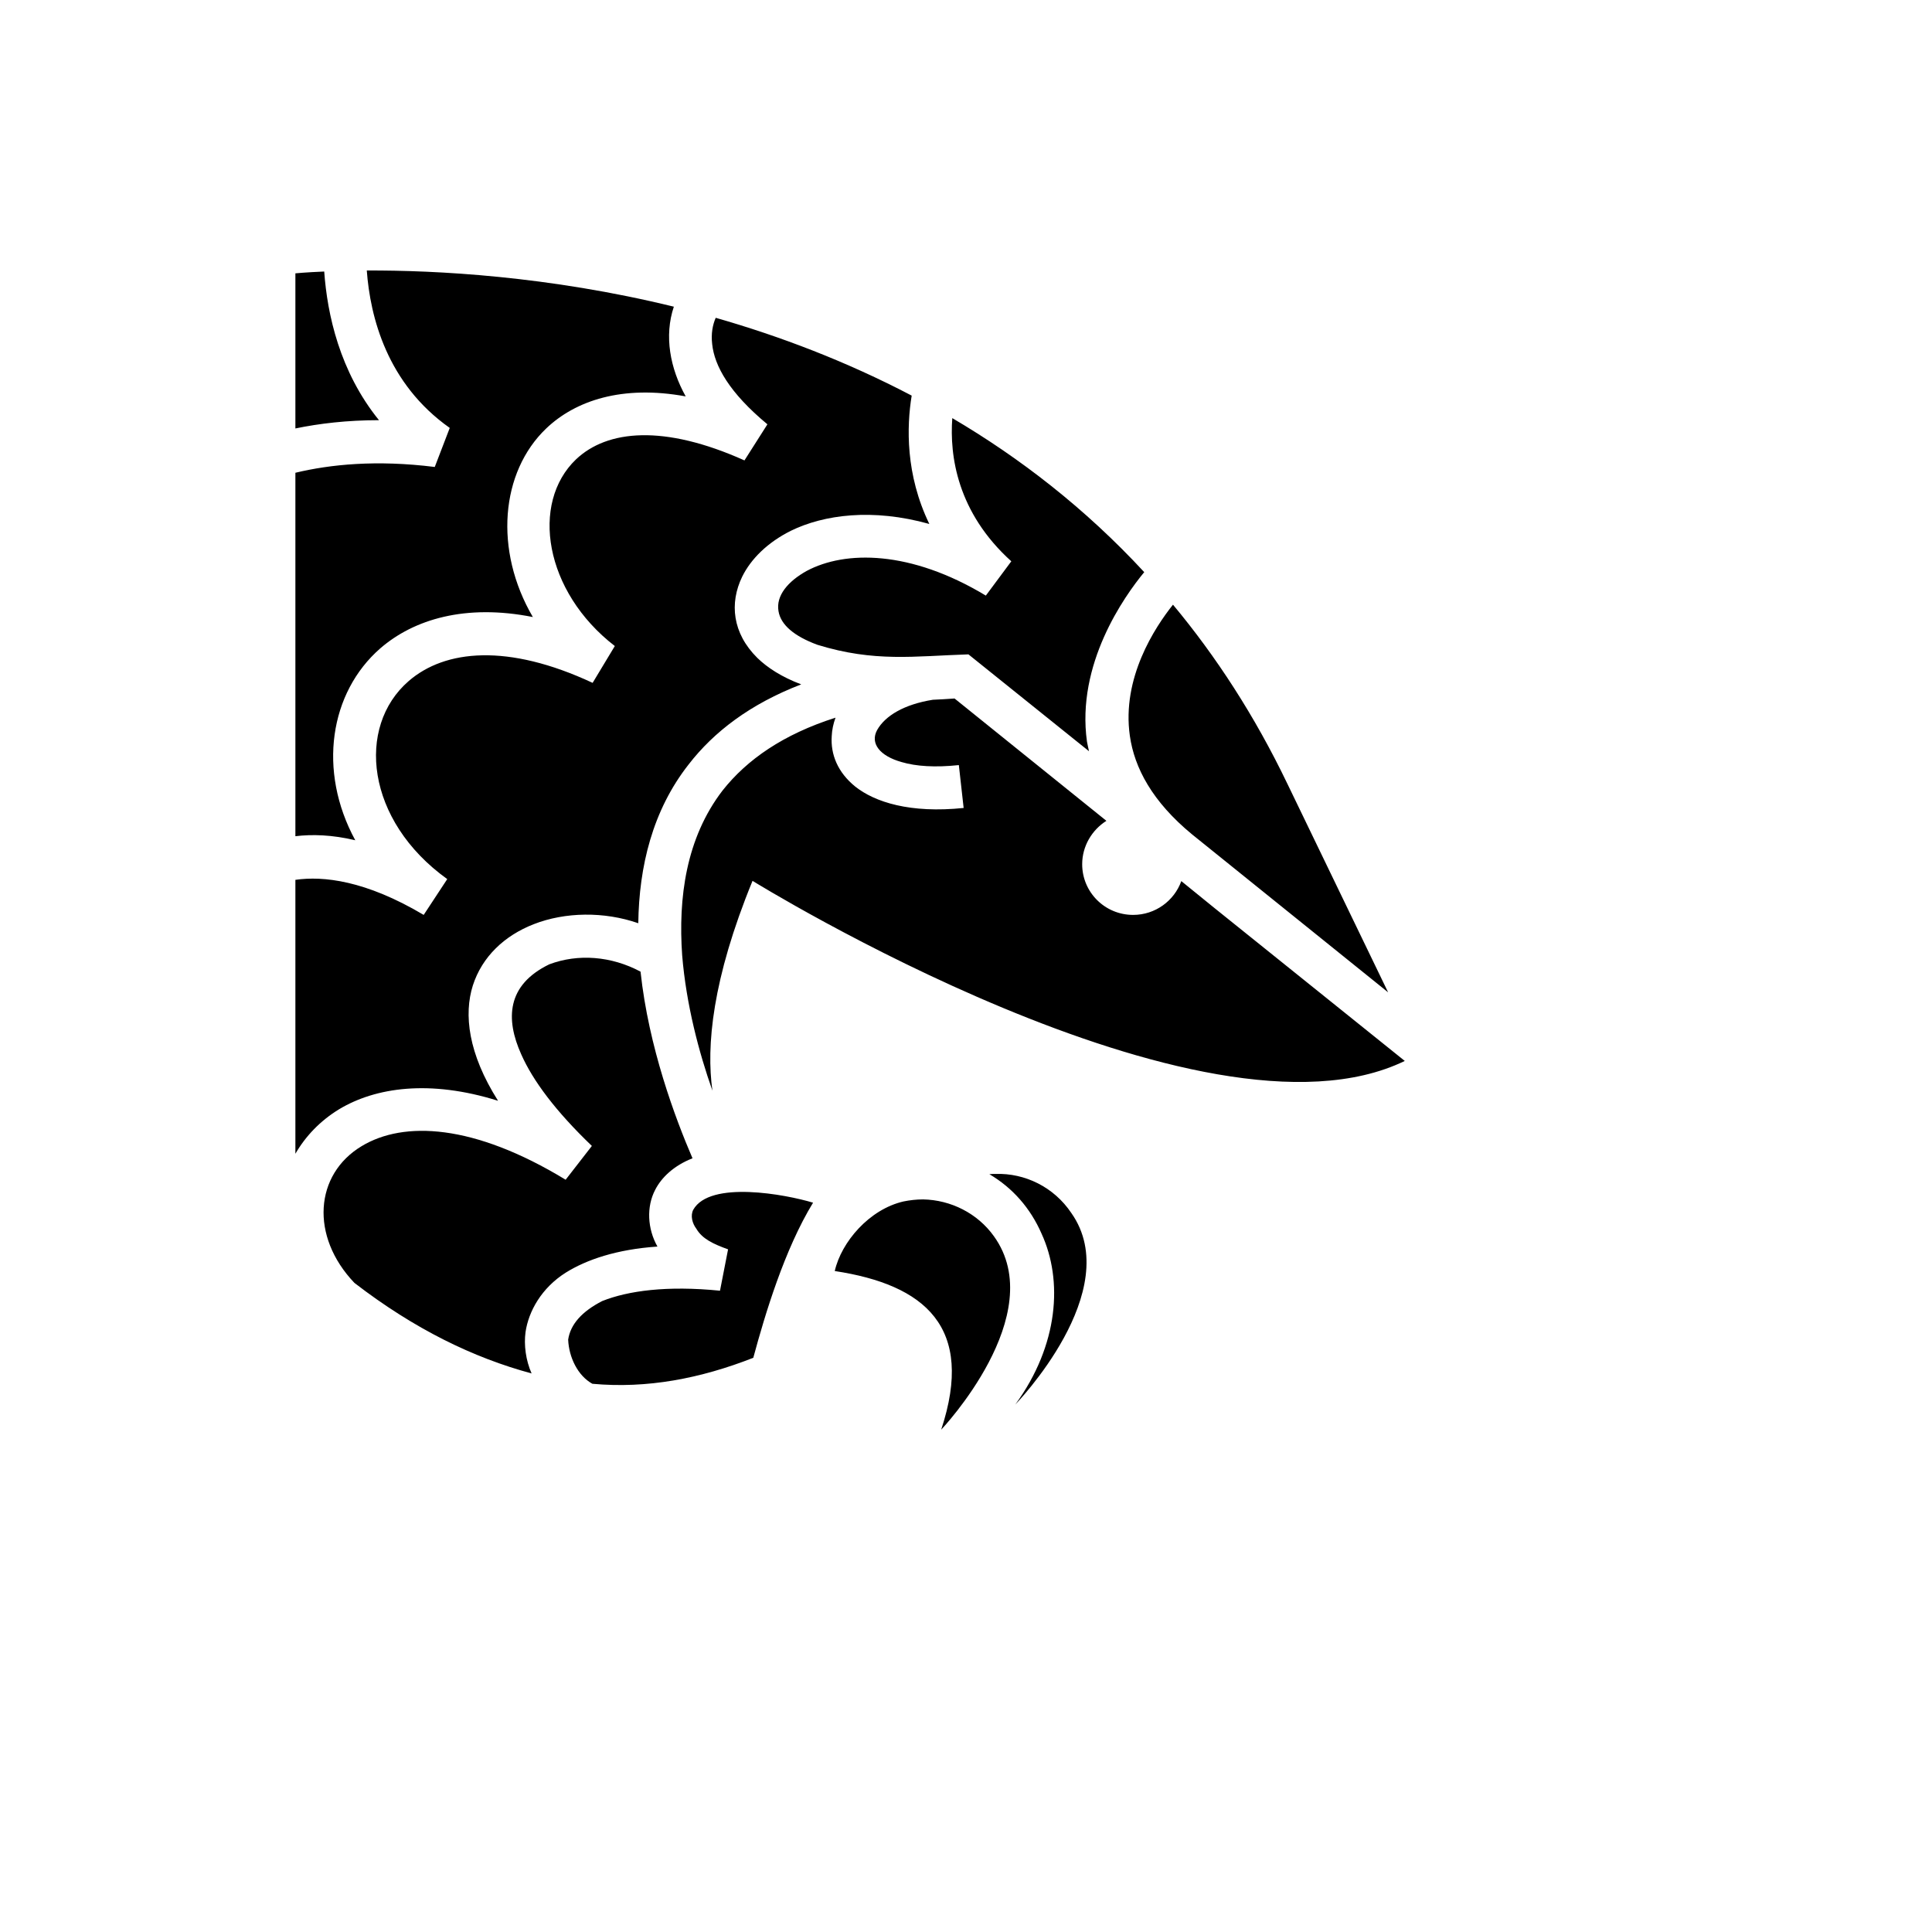 <svg xmlns="http://www.w3.org/2000/svg" version="1.1" xmlns:xlink="http://www.w3.org/1999/xlink" width="100%" height="100%" id="svgWorkerArea" viewBox="-25 -25 625 625" xmlns:idraw="https://idraw.muisca.co" style="background: white;"><defs id="defsdoc"><pattern id="patternBool" x="0" y="0" width="10" height="10" patternUnits="userSpaceOnUse" patternTransform="rotate(35)"><circle cx="5" cy="5" r="4" style="stroke: none;fill: #ff000070;"></circle></pattern></defs><g id="fileImp-725236886" class="cosito"><path id="pathImp-395201542" fill="#000" class="grouped" d="M93.657 62.503C94.759 77.556 100.209 99.137 120.493 113.432 120.493 113.432 115.646 126.063 115.646 126.063 96.684 123.697 81.786 125.247 70.558 127.939 70.558 127.939 70.558 245.514 70.558 245.514 75.935 244.861 82.389 245.024 89.928 246.819 77.673 224.3 81.663 199.006 98.039 184.728 108.891 175.345 125.592 170.286 147.377 174.61 134.731 152.988 136.934 127.695 151.702 113.604 161.167 104.571 176.343 99.472 196.822 103.233 191.764 94.144 189.805 83.684 192.988 74.211 152.273 64.257 115.981 62.421 93.657 62.503 93.657 62.502 93.657 62.502 93.657 62.503M79.885 62.837C73.879 63.09 70.558 63.425 70.558 63.425 70.558 63.425 70.558 113.604 70.558 113.604 78.261 112.013 87.252 110.927 97.598 110.927 84.862 95.205 80.864 76.634 79.885 62.837 79.885 62.837 79.885 62.837 79.885 62.837M206.532 77.809C205.553 80.069 204.982 82.909 205.389 86.336 206.124 93.361 210.938 102.058 223.258 112.266 223.258 112.266 215.833 123.941 215.833 123.941 189.805 112.266 171.447 114.02 161.33 123.615 146.562 137.731 151.049 166.369 173.895 183.993 173.895 183.993 166.715 195.906 166.715 195.906 139.3 183.096 118.951 185.136 107.193 195.334 90.165 210.103 93.315 240.455 119.685 259.384 119.685 259.384 112.064 270.971 112.064 270.971 93.249 259.792 79.542 258.324 70.558 259.629 70.558 259.629 70.558 348.238 70.558 348.238 73.806 342.608 78.579 337.55 84.772 333.796 96.513 326.779 113.982 324.168 136.118 331.104 126.408 315.764 125.021 303.118 127.959 293.816 130.977 284.433 138.239 277.661 147.622 273.989 157.821 269.991 170.468 269.828 181.483 273.663 181.728 255.386 186.052 237.191 197.802 222.26 205.879 211.816 217.628 202.759 234.192 196.395 227.909 194.029 223.258 191.01 219.994 187.828 211.917 179.832 210.938 170.123 215.099 161.555 217.955 155.762 223.34 150.459 230.846 146.706 241.535 141.484 257.282 139.362 275.64 144.503 267.889 128.511 268.297 112.935 269.929 102.98 248.715 91.859 227.256 83.749 206.532 77.809 206.532 77.809 206.532 77.809 206.532 77.809M283.065 110.258C282.168 122.399 284.615 140.749 302.158 156.578 302.158 156.578 293.917 167.675 293.917 167.675 269.439 152.907 248.389 153.07 235.987 159.679 229.949 163.024 225.951 167.675 226.848 172.733 227.583 177.139 231.907 180.811 239.413 183.585 257.935 189.297 270.745 187.257 288.287 186.686 288.287 186.686 327.288 218.017 327.288 218.017 327.043 217.038 326.88 216.059 326.635 214.917 323.127 189.868 338.63 168.001 345.157 160.087 326.064 139.444 304.932 123.126 283.065 110.258 283.065 110.258 283.065 110.258 283.065 110.258M354.458 170.612C348.665 177.874 337.814 194.274 340.506 213.04 341.975 223.402 347.768 234.336 360.659 244.943 360.659 244.943 424.056 296.019 424.056 296.019 424.056 296.019 391.501 228.624 391.501 228.624 380.894 206.513 368.329 187.257 354.458 170.612 354.458 170.612 354.458 170.612 354.458 170.612M283.8 200.964C281.352 201.128 278.986 201.291 276.783 201.372 267.563 202.841 261.362 206.513 258.751 211.163 256.385 215.488 259.648 219.567 266.665 221.526 271.316 222.913 277.517 223.321 285.187 222.505 285.187 222.505 286.737 236.375 286.737 236.375 269.439 238.17 258.017 234.499 251.652 229.44 246.022 224.871 243.656 219.078 244.064 213.122 244.146 211.163 244.554 209.205 245.288 207.165 228.399 212.55 216.649 220.71 208.735 230.745 196.904 246.166 194.375 265.504 195.68 284.025 196.986 300.017 201.147 315.601 205.471 327.84 203.431 313.48 205.389 291.776 218.444 259.955 218.444 259.955 363.923 350.033 429.442 318.212 429.442 318.212 368.003 268.849 368.003 268.849 368.003 268.849 357.151 260.037 357.151 260.037 354.866 266.401 348.747 270.971 341.567 270.971 332.428 270.971 325.085 263.627 325.085 254.57 325.085 248.696 328.267 243.474 332.918 240.537 332.918 240.537 283.8 200.964 283.8 200.964M152.681 286.962C138.892 293.653 138.484 304.668 143.624 316.091 147.377 324.577 154.721 334.449 166.47 345.709 166.47 345.709 157.984 356.642 157.984 356.642 128.203 338.529 105.586 337.55 91.968 345.791 76.784 354.929 75.258 374.919 89.651 390.013 109.135 405.026 128.203 414.246 146.97 419.305 145.093 415.062 144.44 410.085 145.011 405.924 145.99 399.233 150.152 391.645 158.066 386.668 164.757 382.507 174.466 379.162 187.684 378.264 184.42 372.471 184.094 365.373 186.95 359.906 188.989 355.908 192.988 352.073 199.025 349.707 193.477 336.815 184.828 313.806 182.217 289.329 172.753 284.27 161.982 283.454 152.681 286.962 152.681 286.962 152.681 286.962 152.681 286.962M297.017 354.766C296.365 354.766 295.712 354.766 295.059 354.847 302.566 359.253 308.359 365.862 311.949 374.103 318.884 389.197 317.497 410.085 303.463 429.341 303.463 429.341 339.282 392.543 321.577 367.412 315.947 359.008 306.564 354.439 297.017 354.766 297.017 354.766 297.017 354.766 297.017 354.766M199.27 366.352C198.291 368.228 198.944 370.758 200.249 372.471 202.207 375.816 205.798 377.448 210.53 379.162 210.53 379.162 207.919 392.543 207.919 392.543 190.785 390.829 178.219 392.543 169.815 395.888 163.288 399.233 159.535 403.394 158.8 408.372 159.045 414.083 161.901 420.039 166.633 422.65 184.339 424.282 201.636 420.937 218.689 414.246 222.524 400.049 228.806 379.162 238.026 364.067 229.133 361.375 204.655 356.805 199.27 366.352 199.27 366.352 199.27 366.352 199.27 366.352M273.601 363.006C271.479 363.006 269.358 363.251 267.318 363.659 256.221 366.188 247.165 376.795 245.043 386.178 274.09 390.584 290.49 404.21 279.475 437.5 279.475 437.5 314.805 400.294 296.528 374.919 291.224 367.494 282.576 363.17 273.601 363.006 273.601 363.006 273.601 363.006 273.601 363.006"></path></g></svg>